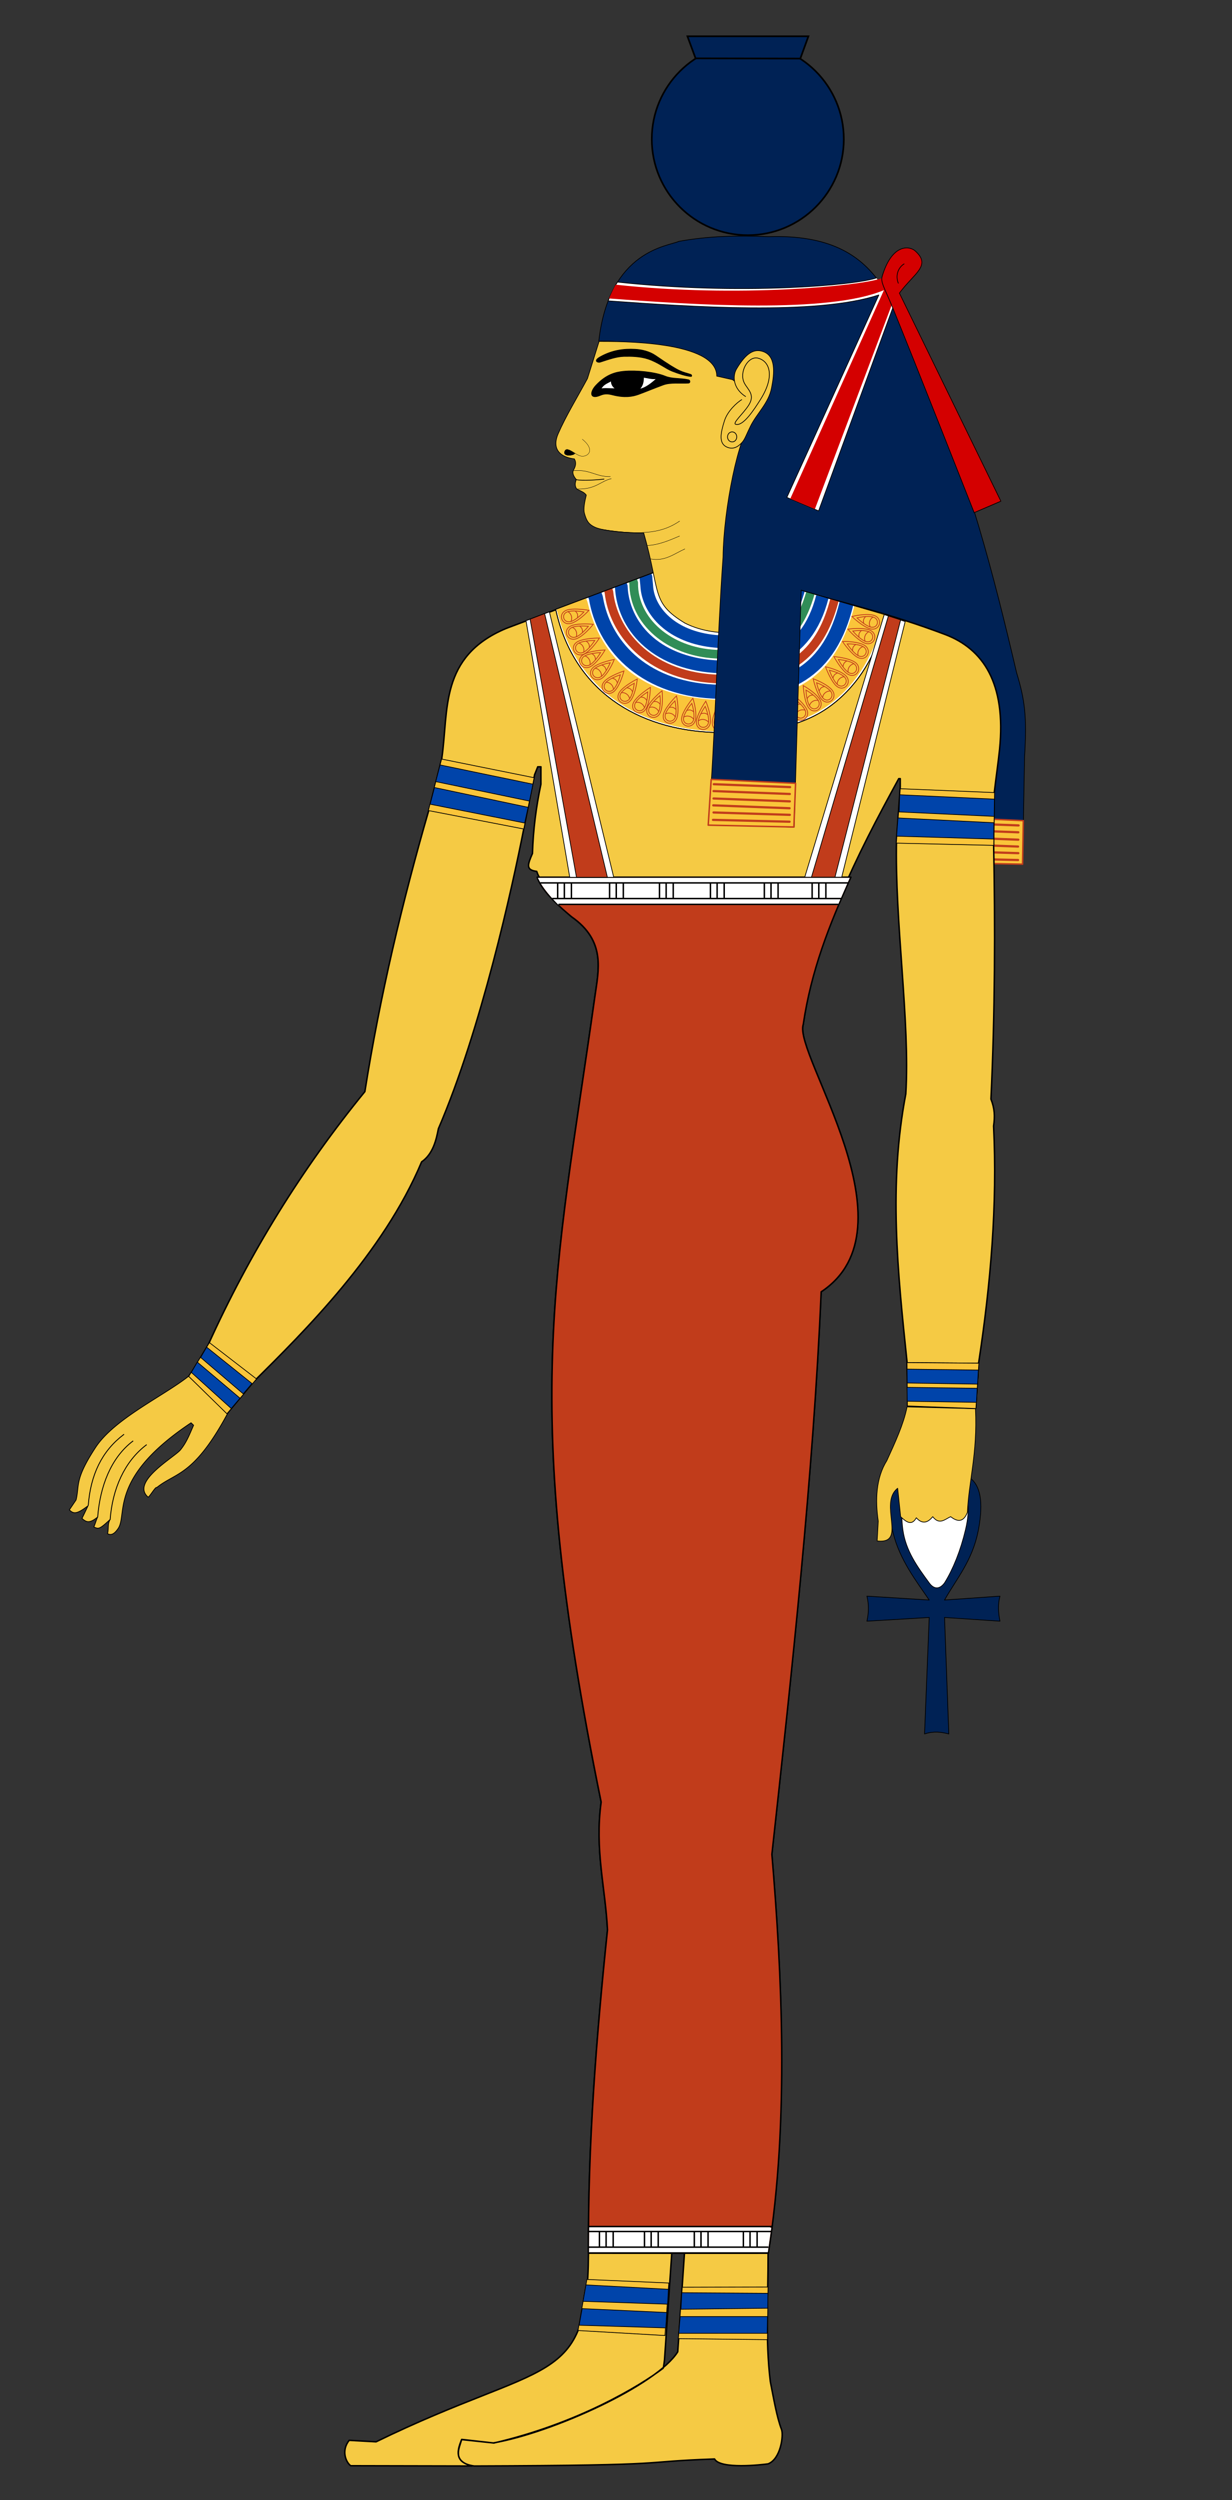 <svg xmlns="http://www.w3.org/2000/svg" width="350" height="710" version="1.0"><rect width="100%" height="100%" fill="#333333" stroke="none"/><defs><linearGradient id="a"><stop style="stop-color:#c13c1b;stop-opacity:1" offset="0"/><stop offset=".839" style="stop-color:#c13c1b;stop-opacity:.498"/><stop style="stop-color:#c13c1b;stop-opacity:0" offset="1"/></linearGradient></defs><path d="M70.215 467.916c-1.951 2.632-2.433 3.192-3.743 5.003-10.878 21.62-16.272 19.893-21.963 24.535-.26-.482-2.286 3.073-2.464 2.667-4.985-4.353 7.543-11.307 9.243-13.416 1.646-2.041 2.415-3.993 3.704-6.968l-.715-.693c-23.252 15.47-18.089 25.749-20.632 29.898-.57.843-1.7 2.43-3.102 1.564.398-1.52-.059-2.632.732-4.001-3.038 2.832-3.267 2.732-4.62 2.118.438-.986.674-1.985 1.072-2.802-2.283 1.826-3.15 1.532-4.439.374a186.332 186.332 0 0 0 1.711-3.578c-3.132 2.385-4.086 2.38-5.296 1.15l1.91-2.826c1.015-4.276-.48-5.702 5.52-14.873 5.344-8.167 19.4-14.682 26.363-20.187l5.477-8.052" style="fill:#f5ca44;fill-opacity:1;fill-rule:evenodd;stroke:#000;stroke-width:.233;stroke-linecap:round;stroke-linejoin:round;stroke-miterlimit:4;stroke-opacity:1;stroke-dasharray:none" transform="translate(0 -75)"/><path d="m274.013 319.471 16.503.963.546-30.38c.714-11.606.086-16.311-2.26-24.027-6.448-27.633-13.63-55.42-26.023-84.303-9.502-17.078-10.126-40.663-44.501-39.514-8.466-.372-16.945-.22-25.464 1.344-2.746 1.363-19.755 2.311-22.7 28.306 16.238-.326 20.46 5.745 35.72 11.875l3.605 2.234 4.38 11.94c-4.631 5.26-6.947 19.722-8.359 37.526-1.826 25.446-2.261 50.962-4.283 76.396l24.376.965 6.5-20.735 33.025-18.304c8.698 7.458 5.513 6.048 9.6 27.785-.354 5.155-.01 11.157-.665 17.93z" style="fill:#025;fill-rule:evenodd;stroke:#000;stroke-width:.205;stroke-linecap:round;stroke-linejoin:round;stroke-miterlimit:4;stroke-opacity:1;stroke-dasharray:none" transform="translate(0 -75)"/><g style="stroke:#c13c1b;stroke-width:2;stroke-miterlimit:4;stroke-opacity:1;stroke-dasharray:none"><path style="fill:#fac53a;fill-opacity:1;fill-rule:evenodd;stroke:#c13c1b;stroke-width:2;stroke-linecap:round;stroke-linejoin:round;stroke-miterlimit:4;stroke-opacity:1;stroke-dasharray:none" d="m-2304.663 196.51 114.147 5.304-1.01 58.841-117.178-2.273 4.041-61.872z" transform="matrix(.21 0 0 .21 750.721 190.668)"/></g><path d="m-978.571 155.934 103.214 3.928M-978.929 165.22l103.215 3.928M-978.929 175.22l103.215 3.928M-979.286 184.505l103.215 3.929M-978.929 194.148l103.215 3.214M-979.643 204.148l103.572 2.5" style="fill:none;stroke:#c13c1b;stroke-width:3;stroke-linecap:round;stroke-linejoin:round;stroke-miterlimit:4;stroke-opacity:1;stroke-dasharray:none" transform="matrix(.21 0 0 .21 473.195 200.833)"/><path d="M140.292 768.761c23.779-5.525 41.441-16.17 48.103-21.242.148-.36.422-2.544.415-2.862l2.034-29.799h3.606l-1.91 28.001c-5.87 9.447-35.538 22.974-52.395 25.88l-9.015-.955c-1.052 2.667-2.535 6.653 3.606 7.505 60.093-.215 44.512-1.144 68.261-2 1.596 3.003 13.484 1.635 15.211 1.39 3.617-1.402 4.435-8.159 3.819-9.759-1.367-3.548-2.241-8.851-3.182-13.576-1.473-12.091-.6-24.182-.637-36.274 5.987-37.83 3.849-80.114 1.061-113.489 5.594-51.134 11.774-107.837 14-159.733 27.414-18.16-7.953-67.375-5.09-75.942 3.741-25.387 15.06-47.743 27.152-69.79h.424v2.333l-1.06 14.85c-.559 23.34 3.898 51.921 2.633 72.376-4.924 25.755-2.32 50.397.336 75.901l.213 12.94 19.303.424.849-12.94c3.411-22.414 5.344-44.83 4.242-67.244.4-2.706.314-4.949-.75-7.637 1.147-24.395 1.242-48.79.75-73.184l.212-14c.467-4.06 1.088-8.282 1.485-12.092 1.915-18.879-4.715-28.595-15.485-32.668-15.395-5.822-28.704-8.941-42.638-12.834l-39.904-4.773-42.19 15.91c-18.989 8-16.241 23.247-18.243 36.91l-3.606 14.425c-7.661 26.465-13.972 53.155-18.243 80.185-17.952 21.962-32.756 45.926-44.485 71.848l-5.4 9 10.8 10.5 7.5-9c14.273-14.147 36.825-36.432 47.7-62.4 3.352-2.297 4.221-6.597 4.766-9.413 12.175-28.257 20.966-68.458 24.3-85.349l3.033-15.186.9-2.25h.9v4.95c-1.388 6.55-2.212 13.1-2.4 19.65-1.398 3.239-1.951 4.708 1.2 5.1 1.428 4.342 7.503 10.9 9.9 12.9 9.812 6.863 7.687 15.062 6.6 22.8-11.225 79.877-21.417 114.682 1.8 228.596-1.858 13.574 1.2 24.2 1.8 36.299-3.18 30.6-5.59 61.2-5.4 91.799-.167 38.43-11.757 29.914-60.332 53.579l-7.637-.425c-2.31 2.876-.967 6.182.424 7.213l34.471.08c-5.562-1.43-3.762-4.785-2.924-7.55l9.117 1.022z" style="fill:#f5ca44;fill-opacity:1;fill-rule:evenodd;stroke:#000;stroke-width:.42;stroke-linecap:round;stroke-linejoin:round;stroke-miterlimit:4;stroke-opacity:1;stroke-dasharray:none" transform="translate(0 -75)"/><path style="fill:#025;fill-opacity:1;fill-rule:evenodd;stroke:#000;stroke-width:1px;stroke-linecap:round;stroke-linejoin:round;stroke-opacity:1" d="M-693.47 1440.22c12.589-4.114 22.903-2.54 32.83 0l-5.789-157.5 75 5.008c-2.293-11.28-3.07-22.56 0-33.84l-75 5.26h0c15.708-28.075 37.734-52.972 45.655-94.03 16.008-82.976-26.303-79.491-55.655-79.757-31.956-.289-79.129 4.707-59.502 83.293 9.027 36.147 31.034 64.574 48.788 90.494h0l-84.286-5.26c2.83 11.28 2.556 22.56 0 33.84l84.286-5.009h0l-6.327 157.5z" transform="matrix(.21 0 0 .21 408.283 189.952)"/><path style="fill:#fff;fill-opacity:1;fill-rule:evenodd;stroke:#000;stroke-width:1px;stroke-linecap:round;stroke-linejoin:round;stroke-opacity:1" d="M-687.143 1235.957c-16.199-21.992-31.742-43.481-35.656-71.849-7.914-57.346 21.862-63.752 45.951-63.898 21.418-.126 53.071 2.91 38.901 63.393-6.648 28.377-16.989 53.905-28.482 72.354-7.194 9.741-14.92 8.148-20.714 0z" transform="matrix(.21 0 0 .21 408.283 189.952)"/><path d="M257.664 474.622c-.974 4.869-3.379 10.024-5.727 15.167-3.105 4.928-3.306 11.216-2.44 17.183l-.318 5.621c8.742 1.047.296-10.62 5.834-14.955l.848 8.061c1.585 1.509 3.148 2.703 4.455.318 1.556 1.743 3.111 1.617 4.667-.318 1.902 2.46 3.455.728 5.09 0 1.745 1.364 3.59 1.849 4.774-1.273.344-8.514 2.891-16.782 2.28-29.273" style="fill:#f5ca44;fill-opacity:1;fill-rule:evenodd;stroke:#000;stroke-width:.21px;stroke-linecap:round;stroke-linejoin:round;stroke-opacity:1" transform="translate(0 -75)"/><path style="fill:#fff;fill-rule:evenodd;stroke:#000;stroke-width:1.069px;stroke-linecap:round;stroke-linejoin:round;stroke-opacity:1" d="m-1603.882-50.215-127.555-37.118-186.505-19.965-132.306 49.585c23.795 109.347 109.855 162.875 214.916 166.544 99.508 3.463 146.32-21.508 179.26-55.61 31.309-32.415 46.351-73.066 52.19-103.436z" transform="matrix(.21 0 0 .21 588.419 185.152)"/><path style="color:#000;fill:none;stroke:#04a;stroke-width:19.057;stroke-linecap:butt;stroke-linejoin:round;stroke-miterlimit:4;stroke-opacity:1;stroke-dasharray:none;stroke-dashoffset:0;marker:none;visibility:visible;display:inline;overflow:visible;enable-background:accumulate" d="M-1656.898-65.72c-21.979 90.83-78.935 124.492-179.99 119.228-97.97-5.104-148.812-65.301-158.925-126.526l-1.593-4.487" transform="matrix(.21 0 0 .21 588.419 185.152)"/><path style="color:#000;fill:none;stroke:#308d57;stroke-width:11.694;stroke-linecap:butt;stroke-linejoin:miter;stroke-miterlimit:4;stroke-opacity:1;stroke-dasharray:none;stroke-dashoffset:0;marker:none;visibility:visible;display:inline;overflow:visible;enable-background:accumulate" d="M-1705.688-79.736C-1725.858-8.692-1767.34 6.31-1834.23 2.87c-62.77-3.23-110.918-44.738-110.486-96.224l-1.12-3.49" transform="matrix(.21 0 0 .21 588.419 185.152)"/><path style="color:#000;fill:none;stroke:#c13c1b;stroke-width:11.694;stroke-linecap:butt;stroke-linejoin:miter;stroke-miterlimit:4;stroke-opacity:1;stroke-dasharray:none;stroke-dashoffset:0;marker:none;visibility:visible;display:inline;overflow:visible;enable-background:accumulate" d="M-1673.153-70.166c-16.807 64.11-53.944 112.578-162.263 106.453-91.462-5.172-137.18-64.55-142.822-117.258l-1.008-3.276" transform="matrix(.21 0 0 .21 588.419 185.152)"/><path style="color:#000;fill:none;stroke:#04a;stroke-width:17.151;stroke-linecap:butt;stroke-linejoin:miter;stroke-miterlimit:4;stroke-opacity:1;stroke-dasharray:none;stroke-dashoffset:0;marker:none;visibility:visible;display:inline;overflow:visible;enable-background:accumulate" d="M-1721.585-84.663c-.343 1.095-.153.87-.503 2-9.847 31.793-23.45 76.068-111.886 68.241-59.998-5.31-91.28-41.526-93.121-74.967-.088-2.466-.956-8.489-1.05-11.59l-.648-2.111" transform="matrix(.21 0 0 .21 588.419 185.152)"/><path style="color:#000;fill:none;stroke:#04a;stroke-width:17.151;stroke-linecap:butt;stroke-linejoin:miter;stroke-miterlimit:4;stroke-opacity:1;stroke-dasharray:none;stroke-dashoffset:0;marker:none;visibility:visible;display:inline;overflow:visible;enable-background:accumulate" d="M-1689.5-74.755c-21.79 86.1-88.4 98.628-146.728 94.417-80.036-5.8-122.884-55.49-125.274-107.964l-.945-2.514" transform="matrix(.21 0 0 .21 588.419 185.152)"/><path style="color:#000;fill:none;stroke:#fac53a;stroke-width:42.777;stroke-linecap:butt;stroke-linejoin:miter;stroke-miterlimit:4;stroke-opacity:1;stroke-dasharray:none;stroke-dashoffset:0;marker:none;visibility:visible;display:inline;overflow:visible;enable-background:accumulate" d="M-1625.497-56.542c-25.172 96.306-82.321 148.708-207.58 142.656l-1.523-.076-.045-.003c-145.363-7.538-181.876-101.216-193.18-147.787l-1.394-3.548" transform="matrix(.21 0 0 .21 588.419 185.152)"/><path d="M828.256 211.133c-.133-7.458 4.89-18.968 9.068-26.236 3.807 7.34 8.604 19.118 8.573 26.123-.058 13.468-17.408 12.792-17.64.113z" style="fill:none;stroke:#c13c1b;stroke-width:1;stroke-linecap:butt;stroke-linejoin:miter;stroke-miterlimit:4;stroke-opacity:1;stroke-dasharray:none" transform="matrix(-.214 -.069 -.069 .214 384.133 215.81)"/><path style="fill:none;stroke:#c13c1b;stroke-width:1;stroke-linecap:butt;stroke-linejoin:miter;stroke-miterlimit:4;stroke-opacity:1;stroke-dasharray:none" d="M830.586 210.952c-.098-5.523 3.607-14.048 6.69-19.431 2.808 5.437 6.346 14.16 6.324 19.348-.043 9.975-12.842 9.474-13.014.083z" transform="matrix(-.214 -.069 -.069 .214 384.133 215.81)"/><path d="M830.639 210.693c.946-.86 3.268-2.467 6.402-2.467 3.135 0 4.908 1.137 6.304 2.354M832.876 201.449c1.17-.803 3.352-1.268 4.35-1.254 1.081.015 3.165.742 4.055 1.31" style="color:#000;fill:none;stroke:#c13c1b;stroke-width:1;stroke-linecap:round;stroke-linejoin:round;stroke-miterlimit:4;stroke-opacity:1;stroke-dasharray:none;stroke-dashoffset:0;marker:none;visibility:visible;display:inline;overflow:visible;enable-background:accumulate" transform="matrix(-.214 -.069 -.069 .214 384.133 215.81)"/><path d="M828.256 211.133c-.133-7.458 4.89-18.968 9.068-26.236 3.807 7.34 8.604 19.118 8.573 26.123-.058 13.468-17.408 12.792-17.64.113z" style="fill:none;stroke:#c13c1b;stroke-width:1;stroke-linecap:butt;stroke-linejoin:miter;stroke-miterlimit:4;stroke-opacity:1;stroke-dasharray:none" transform="matrix(-.219 -.048 -.048 .219 389.091 197.978)"/><path style="fill:none;stroke:#c13c1b;stroke-width:1;stroke-linecap:butt;stroke-linejoin:miter;stroke-miterlimit:4;stroke-opacity:1;stroke-dasharray:none" d="M830.586 210.952c-.098-5.523 3.607-14.048 6.69-19.431 2.808 5.437 6.346 14.16 6.324 19.348-.043 9.975-12.842 9.474-13.014.083z" transform="matrix(-.219 -.048 -.048 .219 389.091 197.978)"/><path d="M830.639 210.693c.946-.86 3.268-2.467 6.402-2.467 3.135 0 4.908 1.137 6.304 2.354M832.876 201.449c1.17-.803 3.352-1.268 4.35-1.254 1.081.015 3.165.742 4.055 1.31" style="color:#000;fill:none;stroke:#c13c1b;stroke-width:1;stroke-linecap:round;stroke-linejoin:round;stroke-miterlimit:4;stroke-opacity:1;stroke-dasharray:none;stroke-dashoffset:0;marker:none;visibility:visible;display:inline;overflow:visible;enable-background:accumulate" transform="matrix(-.219 -.048 -.048 .219 389.091 197.978)"/><path d="M828.256 211.133c-.133-7.458 4.89-18.968 9.068-26.236 3.807 7.34 8.604 19.118 8.573 26.123-.058 13.468-17.408 12.792-17.64.113z" style="fill:none;stroke:#c13c1b;stroke-width:1;stroke-linecap:butt;stroke-linejoin:miter;stroke-miterlimit:4;stroke-opacity:1;stroke-dasharray:none" transform="matrix(-.206 -.09 -.09 .206 377.21 233.425)"/><path style="fill:none;stroke:#c13c1b;stroke-width:1;stroke-linecap:butt;stroke-linejoin:miter;stroke-miterlimit:4;stroke-opacity:1;stroke-dasharray:none" d="M830.586 210.952c-.098-5.523 3.607-14.048 6.69-19.431 2.808 5.437 6.346 14.16 6.324 19.348-.043 9.975-12.842 9.474-13.014.083z" transform="matrix(-.206 -.09 -.09 .206 377.21 233.425)"/><path d="M830.639 210.693c.946-.86 3.268-2.467 6.402-2.467 3.135 0 4.908 1.137 6.304 2.354M832.876 201.449c1.17-.803 3.352-1.268 4.35-1.254 1.081.015 3.165.742 4.055 1.31" style="color:#000;fill:none;stroke:#c13c1b;stroke-width:1;stroke-linecap:round;stroke-linejoin:round;stroke-miterlimit:4;stroke-opacity:1;stroke-dasharray:none;stroke-dashoffset:0;marker:none;visibility:visible;display:inline;overflow:visible;enable-background:accumulate" transform="matrix(-.206 -.09 -.09 .206 377.21 233.425)"/><path style="fill:none;stroke:#c13c1b;stroke-width:1;stroke-linecap:butt;stroke-linejoin:miter;stroke-miterlimit:4;stroke-opacity:1;stroke-dasharray:none" d="M828.256 211.133c-.133-7.458 4.89-18.968 9.068-26.236 3.807 7.34 8.604 19.118 8.573 26.123-.058 13.468-17.408 12.792-17.64.113z" transform="matrix(-.225 -.003 -.003 .225 393.315 160.246)"/><path d="M830.586 210.952c-.098-5.523 3.607-14.048 6.69-19.431 2.808 5.437 6.346 14.16 6.324 19.348-.043 9.975-12.842 9.474-13.014.083z" style="fill:none;stroke:#c13c1b;stroke-width:1;stroke-linecap:butt;stroke-linejoin:miter;stroke-miterlimit:4;stroke-opacity:1;stroke-dasharray:none" transform="matrix(-.225 -.003 -.003 .225 393.315 160.246)"/><path style="color:#000;fill:none;stroke:#c13c1b;stroke-width:1;stroke-linecap:round;stroke-linejoin:round;stroke-miterlimit:4;stroke-opacity:1;stroke-dasharray:none;stroke-dashoffset:0;marker:none;visibility:visible;display:inline;overflow:visible;enable-background:accumulate" d="M830.639 210.693c.946-.86 3.268-2.467 6.402-2.467 3.135 0 4.908 1.137 6.304 2.354M832.876 201.449c1.17-.803 3.352-1.268 4.35-1.254 1.081.015 3.165.742 4.055 1.31" transform="matrix(-.225 -.003 -.003 .225 393.315 160.246)"/><path d="M828.256 211.133c-.133-7.458 4.89-18.968 9.068-26.236 3.807 7.34 8.604 19.118 8.573 26.123-.058 13.468-17.408 12.792-17.64.113z" style="fill:none;stroke:#c13c1b;stroke-width:1;stroke-linecap:butt;stroke-linejoin:miter;stroke-miterlimit:4;stroke-opacity:1;stroke-dasharray:none" transform="matrix(-.225 .006 .006 .225 395.962 152.918)"/><path style="fill:none;stroke:#c13c1b;stroke-width:1;stroke-linecap:butt;stroke-linejoin:miter;stroke-miterlimit:4;stroke-opacity:1;stroke-dasharray:none" d="M830.586 210.952c-.098-5.523 3.607-14.048 6.69-19.431 2.808 5.437 6.346 14.16 6.324 19.348-.043 9.975-12.842 9.474-13.014.083z" transform="matrix(-.225 .006 .006 .225 395.962 152.918)"/><path d="M830.639 210.693c.946-.86 3.268-2.467 6.402-2.467 3.135 0 4.908 1.137 6.304 2.354M832.876 201.449c1.17-.803 3.352-1.268 4.35-1.254 1.081.015 3.165.742 4.055 1.31" style="color:#000;fill:none;stroke:#c13c1b;stroke-width:1;stroke-linecap:round;stroke-linejoin:round;stroke-miterlimit:4;stroke-opacity:1;stroke-dasharray:none;stroke-dashoffset:0;marker:none;visibility:visible;display:inline;overflow:visible;enable-background:accumulate" transform="matrix(-.225 .006 .006 .225 395.962 152.918)"/><path d="M828.256 211.133c-.133-7.458 4.89-18.968 9.068-26.236 3.807 7.34 8.604 19.118 8.573 26.123-.058 13.468-17.408 12.792-17.64.113z" style="fill:none;stroke:#c13c1b;stroke-width:1;stroke-linecap:butt;stroke-linejoin:miter;stroke-miterlimit:4;stroke-opacity:1;stroke-dasharray:none" transform="matrix(-.223 -.028 -.028 .223 392.407 181.328)"/><path style="fill:none;stroke:#c13c1b;stroke-width:1;stroke-linecap:butt;stroke-linejoin:miter;stroke-miterlimit:4;stroke-opacity:1;stroke-dasharray:none" d="M830.586 210.952c-.098-5.523 3.607-14.048 6.69-19.431 2.808 5.437 6.346 14.16 6.324 19.348-.043 9.975-12.842 9.474-13.014.083z" transform="matrix(-.223 -.028 -.028 .223 392.407 181.328)"/><path d="M830.639 210.693c.946-.86 3.268-2.467 6.402-2.467 3.135 0 4.908 1.137 6.304 2.354M832.876 201.449c1.17-.803 3.352-1.268 4.35-1.254 1.081.015 3.165.742 4.055 1.31" style="color:#000;fill:none;stroke:#c13c1b;stroke-width:1;stroke-linecap:round;stroke-linejoin:round;stroke-miterlimit:4;stroke-opacity:1;stroke-dasharray:none;stroke-dashoffset:0;marker:none;visibility:visible;display:inline;overflow:visible;enable-background:accumulate" transform="matrix(-.223 -.028 -.028 .223 392.407 181.328)"/><path style="fill:none;stroke:#c13c1b;stroke-width:1;stroke-linecap:butt;stroke-linejoin:miter;stroke-miterlimit:4;stroke-opacity:1;stroke-dasharray:none" d="M828.256 211.133c-.133-7.458 4.89-18.968 9.068-26.236 3.807 7.34 8.604 19.118 8.573 26.123-.058 13.468-17.408 12.792-17.64.113z" transform="matrix(-.126 .186 .186 .126 308.026 7.426)"/><path d="M830.586 210.952c-.098-5.523 3.607-14.048 6.69-19.431 2.808 5.437 6.346 14.16 6.324 19.348-.043 9.975-12.842 9.474-13.014.083z" style="fill:none;stroke:#c13c1b;stroke-width:1;stroke-linecap:butt;stroke-linejoin:miter;stroke-miterlimit:4;stroke-opacity:1;stroke-dasharray:none" transform="matrix(-.126 .186 .186 .126 308.026 7.426)"/><path style="color:#000;fill:none;stroke:#c13c1b;stroke-width:1;stroke-linecap:round;stroke-linejoin:round;stroke-miterlimit:4;stroke-opacity:1;stroke-dasharray:none;stroke-dashoffset:0;marker:none;visibility:visible;display:inline;overflow:visible;enable-background:accumulate" d="M830.639 210.693c.946-.86 3.268-2.467 6.402-2.467 3.135 0 4.908 1.137 6.304 2.354M832.876 201.449c1.17-.803 3.352-1.268 4.35-1.254 1.081.015 3.165.742 4.055 1.31" transform="matrix(-.126 .186 .186 .126 308.026 7.426)"/><path d="M828.256 211.133c-.133-7.458 4.89-18.968 9.068-26.236 3.807 7.34 8.604 19.118 8.573 26.123-.058 13.468-17.408 12.792-17.64.113z" style="fill:none;stroke:#c13c1b;stroke-width:1;stroke-linecap:butt;stroke-linejoin:miter;stroke-miterlimit:4;stroke-opacity:1;stroke-dasharray:none" transform="matrix(-.107 .197 .197 .107 292.516 -2.573)"/><path style="fill:none;stroke:#c13c1b;stroke-width:1;stroke-linecap:butt;stroke-linejoin:miter;stroke-miterlimit:4;stroke-opacity:1;stroke-dasharray:none" d="M830.586 210.952c-.098-5.523 3.607-14.048 6.69-19.431 2.808 5.437 6.346 14.16 6.324 19.348-.043 9.975-12.842 9.474-13.014.083z" transform="matrix(-.107 .197 .197 .107 292.516 -2.573)"/><path d="M830.639 210.693c.946-.86 3.268-2.467 6.402-2.467 3.135 0 4.908 1.137 6.304 2.354M832.876 201.449c1.17-.803 3.352-1.268 4.35-1.254 1.081.015 3.165.742 4.055 1.31" style="color:#000;fill:none;stroke:#c13c1b;stroke-width:1;stroke-linecap:round;stroke-linejoin:round;stroke-miterlimit:4;stroke-opacity:1;stroke-dasharray:none;stroke-dashoffset:0;marker:none;visibility:visible;display:inline;overflow:visible;enable-background:accumulate" transform="matrix(-.107 .197 .197 .107 292.516 -2.573)"/><path style="fill:none;stroke:#c13c1b;stroke-width:1;stroke-linecap:butt;stroke-linejoin:miter;stroke-miterlimit:4;stroke-opacity:1;stroke-dasharray:none" d="M828.256 211.133c-.133-7.458 4.89-18.968 9.068-26.236 3.807 7.34 8.604 19.118 8.573 26.123-.058 13.468-17.408 12.792-17.64.113z" transform="matrix(-.152 .165 .165 .152 331.284 23.081)"/><path d="M830.586 210.952c-.098-5.523 3.607-14.048 6.69-19.431 2.808 5.437 6.346 14.16 6.324 19.348-.043 9.975-12.842 9.474-13.014.083z" style="fill:none;stroke:#c13c1b;stroke-width:1;stroke-linecap:butt;stroke-linejoin:miter;stroke-miterlimit:4;stroke-opacity:1;stroke-dasharray:none" transform="matrix(-.152 .165 .165 .152 331.284 23.081)"/><path style="color:#000;fill:none;stroke:#c13c1b;stroke-width:1;stroke-linecap:round;stroke-linejoin:round;stroke-miterlimit:4;stroke-opacity:1;stroke-dasharray:none;stroke-dashoffset:0;marker:none;visibility:visible;display:inline;overflow:visible;enable-background:accumulate" d="M830.639 210.693c.946-.86 3.268-2.467 6.402-2.467 3.135 0 4.908 1.137 6.304 2.354M832.876 201.449c1.17-.803 3.352-1.268 4.35-1.254 1.081.015 3.165.742 4.055 1.31" transform="matrix(-.152 .165 .165 .152 331.284 23.081)"/><path d="M828.256 211.133c-.133-7.458 4.89-18.968 9.068-26.236 3.807 7.34 8.604 19.118 8.573 26.123-.058 13.468-17.408 12.792-17.64.113z" style="fill:none;stroke:#c13c1b;stroke-width:1;stroke-linecap:butt;stroke-linejoin:miter;stroke-miterlimit:4;stroke-opacity:1;stroke-dasharray:none" transform="matrix(-.062 .216 .216 .062 254.002 -17.25)"/><path style="fill:none;stroke:#c13c1b;stroke-width:1;stroke-linecap:butt;stroke-linejoin:miter;stroke-miterlimit:4;stroke-opacity:1;stroke-dasharray:none" d="M830.586 210.952c-.098-5.523 3.607-14.048 6.69-19.431 2.808 5.437 6.346 14.16 6.324 19.348-.043 9.975-12.842 9.474-13.014.083z" transform="matrix(-.062 .216 .216 .062 254.002 -17.25)"/><path d="M830.639 210.693c.946-.86 3.268-2.467 6.402-2.467 3.135 0 4.908 1.137 6.304 2.354M832.876 201.449c1.17-.803 3.352-1.268 4.35-1.254 1.081.015 3.165.742 4.055 1.31" style="color:#000;fill:none;stroke:#c13c1b;stroke-width:1;stroke-linecap:round;stroke-linejoin:round;stroke-miterlimit:4;stroke-opacity:1;stroke-dasharray:none;stroke-dashoffset:0;marker:none;visibility:visible;display:inline;overflow:visible;enable-background:accumulate" transform="matrix(-.062 .216 .216 .062 254.002 -17.25)"/><path d="M828.256 211.133c-.133-7.458 4.89-18.968 9.068-26.236 3.807 7.34 8.604 19.118 8.573 26.123-.058 13.468-17.408 12.792-17.64.113z" style="fill:none;stroke:#c13c1b;stroke-width:1;stroke-linecap:butt;stroke-linejoin:miter;stroke-miterlimit:4;stroke-opacity:1;stroke-dasharray:none" transform="matrix(-.082 .209 .209 .082 270.888 -11.485)"/><path style="fill:none;stroke:#c13c1b;stroke-width:1;stroke-linecap:butt;stroke-linejoin:miter;stroke-miterlimit:4;stroke-opacity:1;stroke-dasharray:none" d="M830.586 210.952c-.098-5.523 3.607-14.048 6.69-19.431 2.808 5.437 6.346 14.16 6.324 19.348-.043 9.975-12.842 9.474-13.014.083z" transform="matrix(-.082 .209 .209 .082 270.888 -11.485)"/><path d="M830.639 210.693c.946-.86 3.268-2.467 6.402-2.467 3.135 0 4.908 1.137 6.304 2.354M832.876 201.449c1.17-.803 3.352-1.268 4.35-1.254 1.081.015 3.165.742 4.055 1.31" style="color:#000;fill:none;stroke:#c13c1b;stroke-width:1;stroke-linecap:round;stroke-linejoin:round;stroke-miterlimit:4;stroke-opacity:1;stroke-dasharray:none;stroke-dashoffset:0;marker:none;visibility:visible;display:inline;overflow:visible;enable-background:accumulate" transform="matrix(-.082 .209 .209 .082 270.888 -11.485)"/><path style="fill:none;stroke:#c13c1b;stroke-width:1;stroke-linecap:butt;stroke-linejoin:miter;stroke-miterlimit:4;stroke-opacity:1;stroke-dasharray:none" d="M828.256 211.133c-.133-7.458 4.89-18.968 9.068-26.236 3.807 7.34 8.604 19.118 8.573 26.123-.058 13.468-17.408 12.792-17.64.113z" transform="matrix(-.193 .115 .115 .193 368.525 62.709)"/><path d="M830.586 210.952c-.098-5.523 3.607-14.048 6.69-19.431 2.808 5.437 6.346 14.16 6.324 19.348-.043 9.975-12.842 9.474-13.014.083z" style="fill:none;stroke:#c13c1b;stroke-width:1;stroke-linecap:butt;stroke-linejoin:miter;stroke-miterlimit:4;stroke-opacity:1;stroke-dasharray:none" transform="matrix(-.193 .115 .115 .193 368.525 62.709)"/><path style="color:#000;fill:none;stroke:#c13c1b;stroke-width:1;stroke-linecap:round;stroke-linejoin:round;stroke-miterlimit:4;stroke-opacity:1;stroke-dasharray:none;stroke-dashoffset:0;marker:none;visibility:visible;display:inline;overflow:visible;enable-background:accumulate" d="M830.639 210.693c.946-.86 3.268-2.467 6.402-2.467 3.135 0 4.908 1.137 6.304 2.354M832.876 201.449c1.17-.803 3.352-1.268 4.35-1.254 1.081.015 3.165.742 4.055 1.31" transform="matrix(-.193 .115 .115 .193 368.525 62.709)"/><path d="M828.256 211.133c-.133-7.458 4.89-18.968 9.068-26.236 3.807 7.34 8.604 19.118 8.573 26.123-.058 13.468-17.408 12.792-17.64.113z" style="fill:none;stroke:#c13c1b;stroke-width:1;stroke-linecap:butt;stroke-linejoin:miter;stroke-miterlimit:4;stroke-opacity:1;stroke-dasharray:none" transform="matrix(-.172 .145 .145 .172 348.224 39.54)"/><path style="fill:none;stroke:#c13c1b;stroke-width:1;stroke-linecap:butt;stroke-linejoin:miter;stroke-miterlimit:4;stroke-opacity:1;stroke-dasharray:none" d="M830.586 210.952c-.098-5.523 3.607-14.048 6.69-19.431 2.808 5.437 6.346 14.16 6.324 19.348-.043 9.975-12.842 9.474-13.014.083z" transform="matrix(-.172 .145 .145 .172 348.224 39.54)"/><path d="M830.639 210.693c.946-.86 3.268-2.467 6.402-2.467 3.135 0 4.908 1.137 6.304 2.354M832.876 201.449c1.17-.803 3.352-1.268 4.35-1.254 1.081.015 3.165.742 4.055 1.31" style="color:#000;fill:none;stroke:#c13c1b;stroke-width:1;stroke-linecap:round;stroke-linejoin:round;stroke-miterlimit:4;stroke-opacity:1;stroke-dasharray:none;stroke-dashoffset:0;marker:none;visibility:visible;display:inline;overflow:visible;enable-background:accumulate" transform="matrix(-.172 .145 .145 .172 348.224 39.54)"/><path style="fill:none;stroke:#c13c1b;stroke-width:1;stroke-linecap:butt;stroke-linejoin:miter;stroke-miterlimit:4;stroke-opacity:1;stroke-dasharray:none" d="M828.256 211.133c-.133-7.458 4.89-18.968 9.068-26.236 3.807 7.34 8.604 19.118 8.573 26.123-.058 13.468-17.408 12.792-17.64.113z" transform="matrix(-.204 .094 .094 .204 378.34 80.596)"/><path d="M830.586 210.952c-.098-5.523 3.607-14.048 6.69-19.431 2.808 5.437 6.346 14.16 6.324 19.348-.043 9.975-12.842 9.474-13.014.083z" style="fill:none;stroke:#c13c1b;stroke-width:1;stroke-linecap:butt;stroke-linejoin:miter;stroke-miterlimit:4;stroke-opacity:1;stroke-dasharray:none" transform="matrix(-.204 .094 .094 .204 378.34 80.596)"/><path style="color:#000;fill:none;stroke:#c13c1b;stroke-width:1;stroke-linecap:round;stroke-linejoin:round;stroke-miterlimit:4;stroke-opacity:1;stroke-dasharray:none;stroke-dashoffset:0;marker:none;visibility:visible;display:inline;overflow:visible;enable-background:accumulate" d="M830.639 210.693c.946-.86 3.268-2.467 6.402-2.467 3.135 0 4.908 1.137 6.304 2.354M832.876 201.449c1.17-.803 3.352-1.268 4.35-1.254 1.081.015 3.165.742 4.055 1.31" transform="matrix(-.204 .094 .094 .204 378.34 80.596)"/><path d="M828.256 211.133c-.133-7.458 4.89-18.968 9.068-26.236 3.807 7.34 8.604 19.118 8.573 26.123-.058 13.468-17.408 12.792-17.64.113z" style="fill:none;stroke:#c13c1b;stroke-width:1;stroke-linecap:butt;stroke-linejoin:miter;stroke-miterlimit:4;stroke-opacity:1;stroke-dasharray:none" transform="matrix(-.22 .044 .044 .22 393.43 121.246)"/><path style="fill:none;stroke:#c13c1b;stroke-width:1;stroke-linecap:butt;stroke-linejoin:miter;stroke-miterlimit:4;stroke-opacity:1;stroke-dasharray:none" d="M830.586 210.952c-.098-5.523 3.607-14.048 6.69-19.431 2.808 5.437 6.346 14.16 6.324 19.348-.043 9.975-12.842 9.474-13.014.083z" transform="matrix(-.22 .044 .044 .22 393.43 121.246)"/><path d="M830.639 210.693c.946-.86 3.268-2.467 6.402-2.467 3.135 0 4.908 1.137 6.304 2.354M832.876 201.449c1.17-.803 3.352-1.268 4.35-1.254 1.081.015 3.165.742 4.055 1.31" style="color:#000;fill:none;stroke:#c13c1b;stroke-width:1;stroke-linecap:round;stroke-linejoin:round;stroke-miterlimit:4;stroke-opacity:1;stroke-dasharray:none;stroke-dashoffset:0;marker:none;visibility:visible;display:inline;overflow:visible;enable-background:accumulate" transform="matrix(-.22 .044 .044 .22 393.43 121.246)"/><path style="fill:none;stroke:#c13c1b;stroke-width:1;stroke-linecap:butt;stroke-linejoin:miter;stroke-miterlimit:4;stroke-opacity:1;stroke-dasharray:none" d="M828.256 211.133c-.133-7.458 4.89-18.968 9.068-26.236 3.807 7.34 8.604 19.118 8.573 26.123-.058 13.468-17.408 12.792-17.64.113z" transform="matrix(-.215 .065 .065 .215 388.895 103.514)"/><path d="M830.586 210.952c-.098-5.523 3.607-14.048 6.69-19.431 2.808 5.437 6.346 14.16 6.324 19.348-.043 9.975-12.842 9.474-13.014.083z" style="fill:none;stroke:#c13c1b;stroke-width:1;stroke-linecap:butt;stroke-linejoin:miter;stroke-miterlimit:4;stroke-opacity:1;stroke-dasharray:none" transform="matrix(-.215 .065 .065 .215 388.895 103.514)"/><path style="color:#000;fill:none;stroke:#c13c1b;stroke-width:1;stroke-linecap:round;stroke-linejoin:round;stroke-miterlimit:4;stroke-opacity:1;stroke-dasharray:none;stroke-dashoffset:0;marker:none;visibility:visible;display:inline;overflow:visible;enable-background:accumulate" d="M830.639 210.693c.946-.86 3.268-2.467 6.402-2.467 3.135 0 4.908 1.137 6.304 2.354M832.876 201.449c1.17-.803 3.352-1.268 4.35-1.254 1.081.015 3.165.742 4.055 1.31" transform="matrix(-.215 .065 .065 .215 388.895 103.514)"/><path d="M828.256 211.133c-.133-7.458 4.89-18.968 9.068-26.236 3.807 7.34 8.604 19.118 8.573 26.123-.058 13.468-17.408 12.792-17.64.113z" style="fill:none;stroke:#c13c1b;stroke-width:1;stroke-linecap:butt;stroke-linejoin:miter;stroke-miterlimit:4;stroke-opacity:1;stroke-dasharray:none" transform="matrix(-.224 .02 .02 .224 396.84 140.866)"/><path style="fill:none;stroke:#c13c1b;stroke-width:1;stroke-linecap:butt;stroke-linejoin:miter;stroke-miterlimit:4;stroke-opacity:1;stroke-dasharray:none" d="M830.586 210.952c-.098-5.523 3.607-14.048 6.69-19.431 2.808 5.437 6.346 14.16 6.324 19.348-.043 9.975-12.842 9.474-13.014.083z" transform="matrix(-.224 .02 .02 .224 396.84 140.866)"/><path d="M830.639 210.693c.946-.86 3.268-2.467 6.402-2.467 3.135 0 4.908 1.137 6.304 2.354M832.876 201.449c1.17-.803 3.352-1.268 4.35-1.254 1.081.015 3.165.742 4.055 1.31" style="color:#000;fill:none;stroke:#c13c1b;stroke-width:1;stroke-linecap:round;stroke-linejoin:round;stroke-miterlimit:4;stroke-opacity:1;stroke-dasharray:none;stroke-dashoffset:0;marker:none;visibility:visible;display:inline;overflow:visible;enable-background:accumulate" transform="matrix(-.224 .02 .02 .224 396.84 140.866)"/><path style="fill:none;stroke:#c13c1b;stroke-width:1;stroke-linecap:butt;stroke-linejoin:miter;stroke-miterlimit:4;stroke-opacity:1;stroke-dasharray:none" d="M828.256 211.133c-.133-7.458 4.89-18.968 9.068-26.236 3.807 7.34 8.604 19.118 8.573 26.123-.058 13.468-17.408 12.792-17.64.113z" transform="matrix(-.182 -.131 -.131 .182 357.656 268.86)"/><path d="M830.586 210.952c-.098-5.523 3.607-14.048 6.69-19.431 2.808 5.437 6.346 14.16 6.324 19.348-.043 9.975-12.842 9.474-13.014.083z" style="fill:none;stroke:#c13c1b;stroke-width:1;stroke-linecap:butt;stroke-linejoin:miter;stroke-miterlimit:4;stroke-opacity:1;stroke-dasharray:none" transform="matrix(-.182 -.131 -.131 .182 357.656 268.86)"/><path style="color:#000;fill:none;stroke:#c13c1b;stroke-width:1;stroke-linecap:round;stroke-linejoin:round;stroke-miterlimit:4;stroke-opacity:1;stroke-dasharray:none;stroke-dashoffset:0;marker:none;visibility:visible;display:inline;overflow:visible;enable-background:accumulate" d="M830.639 210.693c.946-.86 3.268-2.467 6.402-2.467 3.135 0 4.908 1.137 6.304 2.354M832.876 201.449c1.17-.803 3.352-1.268 4.35-1.254 1.081.015 3.165.742 4.055 1.31" transform="matrix(-.182 -.131 -.131 .182 357.656 268.86)"/><path d="M828.256 211.133c-.133-7.458 4.89-18.968 9.068-26.236 3.807 7.34 8.604 19.118 8.573 26.123-.058 13.468-17.408 12.792-17.64.113z" style="fill:none;stroke:#c13c1b;stroke-width:1;stroke-linecap:butt;stroke-linejoin:miter;stroke-miterlimit:4;stroke-opacity:1;stroke-dasharray:none" transform="scale(-.225 .225) rotate(-30.769 1248.534 3540)"/><path style="fill:none;stroke:#c13c1b;stroke-width:1;stroke-linecap:butt;stroke-linejoin:miter;stroke-miterlimit:4;stroke-opacity:1;stroke-dasharray:none" d="M830.586 210.952c-.098-5.523 3.607-14.048 6.69-19.431 2.808 5.437 6.346 14.16 6.324 19.348-.043 9.975-12.842 9.474-13.014.083z" transform="scale(-.225 .225) rotate(-30.769 1248.534 3540)"/><path d="M830.639 210.693c.946-.86 3.268-2.467 6.402-2.467 3.135 0 4.908 1.137 6.304 2.354M832.876 201.449c1.17-.803 3.352-1.268 4.35-1.254 1.081.015 3.165.742 4.055 1.31" style="color:#000;fill:none;stroke:#c13c1b;stroke-width:1;stroke-linecap:round;stroke-linejoin:round;stroke-miterlimit:4;stroke-opacity:1;stroke-dasharray:none;stroke-dashoffset:0;marker:none;visibility:visible;display:inline;overflow:visible;enable-background:accumulate" transform="scale(-.225 .225) rotate(-30.769 1248.534 3540)"/><path d="M828.256 211.133c-.133-7.458 4.89-18.968 9.068-26.236 3.807 7.34 8.604 19.118 8.573 26.123-.058 13.468-17.408 12.792-17.64.113z" style="fill:none;stroke:#c13c1b;stroke-width:1;stroke-linecap:butt;stroke-linejoin:miter;stroke-miterlimit:4;stroke-opacity:1;stroke-dasharray:none" transform="matrix(-.161 -.157 -.157 .161 341.098 292.242)"/><path style="fill:none;stroke:#c13c1b;stroke-width:1;stroke-linecap:butt;stroke-linejoin:miter;stroke-miterlimit:4;stroke-opacity:1;stroke-dasharray:none" d="M830.586 210.952c-.098-5.523 3.607-14.048 6.69-19.431 2.808 5.437 6.346 14.16 6.324 19.348-.043 9.975-12.842 9.474-13.014.083z" transform="matrix(-.161 -.157 -.157 .161 341.098 292.242)"/><path d="M830.639 210.693c.946-.86 3.268-2.467 6.402-2.467 3.135 0 4.908 1.137 6.304 2.354M832.876 201.449c1.17-.803 3.352-1.268 4.35-1.254 1.081.015 3.165.742 4.055 1.31" style="color:#000;fill:none;stroke:#c13c1b;stroke-width:1;stroke-linecap:round;stroke-linejoin:round;stroke-miterlimit:4;stroke-opacity:1;stroke-dasharray:none;stroke-dashoffset:0;marker:none;visibility:visible;display:inline;overflow:visible;enable-background:accumulate" transform="matrix(-.161 -.157 -.157 .161 341.098 292.242)"/><path style="fill:none;stroke:#c13c1b;stroke-width:1;stroke-linecap:butt;stroke-linejoin:miter;stroke-miterlimit:4;stroke-opacity:1;stroke-dasharray:none" d="M828.256 211.133c-.133-7.458 4.89-18.968 9.068-26.236 3.807 7.34 8.604 19.118 8.573 26.123-.058 13.468-17.408 12.792-17.64.113z" transform="matrix(-.112 -.195 -.195 .112 301.728 327.147)"/><path d="M830.586 210.952c-.098-5.523 3.607-14.048 6.69-19.431 2.808 5.437 6.346 14.16 6.324 19.348-.043 9.975-12.842 9.474-13.014.083z" style="fill:none;stroke:#c13c1b;stroke-width:1;stroke-linecap:butt;stroke-linejoin:miter;stroke-miterlimit:4;stroke-opacity:1;stroke-dasharray:none" transform="matrix(-.112 -.195 -.195 .112 301.728 327.147)"/><path style="color:#000;fill:none;stroke:#c13c1b;stroke-width:1;stroke-linecap:round;stroke-linejoin:round;stroke-miterlimit:4;stroke-opacity:1;stroke-dasharray:none;stroke-dashoffset:0;marker:none;visibility:visible;display:inline;overflow:visible;enable-background:accumulate" d="M830.639 210.693c.946-.86 3.268-2.467 6.402-2.467 3.135 0 4.908 1.137 6.304 2.354M832.876 201.449c1.17-.803 3.352-1.268 4.35-1.254 1.081.015 3.165.742 4.055 1.31" transform="matrix(-.112 -.195 -.195 .112 301.728 327.147)"/><path d="M828.256 211.133c-.133-7.458 4.89-18.968 9.068-26.236 3.807 7.34 8.604 19.118 8.573 26.123-.058 13.468-17.408 12.792-17.64.113z" style="fill:none;stroke:#c13c1b;stroke-width:1;stroke-linecap:butt;stroke-linejoin:miter;stroke-miterlimit:4;stroke-opacity:1;stroke-dasharray:none" transform="matrix(-.139 -.177 -.177 .139 323.63 309.775)"/><path style="fill:none;stroke:#c13c1b;stroke-width:1;stroke-linecap:butt;stroke-linejoin:miter;stroke-miterlimit:4;stroke-opacity:1;stroke-dasharray:none" d="M830.586 210.952c-.098-5.523 3.607-14.048 6.69-19.431 2.808 5.437 6.346 14.16 6.324 19.348-.043 9.975-12.842 9.474-13.014.083z" transform="matrix(-.139 -.177 -.177 .139 323.63 309.775)"/><path d="M830.639 210.693c.946-.86 3.268-2.467 6.402-2.467 3.135 0 4.908 1.137 6.304 2.354M832.876 201.449c1.17-.803 3.352-1.268 4.35-1.254 1.081.015 3.165.742 4.055 1.31" style="color:#000;fill:none;stroke:#c13c1b;stroke-width:1;stroke-linecap:round;stroke-linejoin:round;stroke-miterlimit:4;stroke-opacity:1;stroke-dasharray:none;stroke-dashoffset:0;marker:none;visibility:visible;display:inline;overflow:visible;enable-background:accumulate" transform="matrix(-.139 -.177 -.177 .139 323.63 309.775)"/><path style="fill:none;stroke:#c13c1b;stroke-width:1;stroke-linecap:butt;stroke-linejoin:miter;stroke-miterlimit:4;stroke-opacity:1;stroke-dasharray:none" d="M828.256 211.133c-.133-7.458 4.89-18.968 9.068-26.236 3.807 7.34 8.604 19.118 8.573 26.123-.058 13.468-17.408 12.792-17.64.113z" transform="scale(-.225 .225) rotate(-62.714 549.274 1803.14)"/><path d="M830.586 210.952c-.098-5.523 3.607-14.048 6.69-19.431 2.808 5.437 6.346 14.16 6.324 19.348-.043 9.975-12.842 9.474-13.014.083z" style="fill:none;stroke:#c13c1b;stroke-width:1;stroke-linecap:butt;stroke-linejoin:miter;stroke-miterlimit:4;stroke-opacity:1;stroke-dasharray:none" transform="scale(-.225 .225) rotate(-62.714 549.274 1803.14)"/><path style="color:#000;fill:none;stroke:#c13c1b;stroke-width:1;stroke-linecap:round;stroke-linejoin:round;stroke-miterlimit:4;stroke-opacity:1;stroke-dasharray:none;stroke-dashoffset:0;marker:none;visibility:visible;display:inline;overflow:visible;enable-background:accumulate" d="M830.639 210.693c.946-.86 3.268-2.467 6.402-2.467 3.135 0 4.908 1.137 6.304 2.354M832.876 201.449c1.17-.803 3.352-1.268 4.35-1.254 1.081.015 3.165.742 4.055 1.31" transform="scale(-.225 .225) rotate(-62.714 549.274 1803.14)"/><path d="M828.256 211.133c-.133-7.458 4.89-18.968 9.068-26.236 3.807 7.34 8.604 19.118 8.573 26.123-.058 13.468-17.408 12.792-17.64.113z" style="fill:none;stroke:#c13c1b;stroke-width:1;stroke-linecap:butt;stroke-linejoin:miter;stroke-miterlimit:4;stroke-opacity:1;stroke-dasharray:none" transform="scale(-.225 .225) rotate(-72.805 443.845 1549.687)"/><path style="fill:none;stroke:#c13c1b;stroke-width:1;stroke-linecap:butt;stroke-linejoin:miter;stroke-miterlimit:4;stroke-opacity:1;stroke-dasharray:none" d="M830.586 210.952c-.098-5.523 3.607-14.048 6.69-19.431 2.808 5.437 6.346 14.16 6.324 19.348-.043 9.975-12.842 9.474-13.014.083z" transform="scale(-.225 .225) rotate(-72.805 443.845 1549.687)"/><path d="M830.639 210.693c.946-.86 3.268-2.467 6.402-2.467 3.135 0 4.908 1.137 6.304 2.354M832.876 201.449c1.17-.803 3.352-1.268 4.35-1.254 1.081.015 3.165.742 4.055 1.31" style="color:#000;fill:none;stroke:#c13c1b;stroke-width:1;stroke-linecap:round;stroke-linejoin:round;stroke-miterlimit:4;stroke-opacity:1;stroke-dasharray:none;stroke-dashoffset:0;marker:none;visibility:visible;display:inline;overflow:visible;enable-background:accumulate" transform="scale(-.225 .225) rotate(-72.805 443.845 1549.687)"/><path style="fill:none;stroke:#c13c1b;stroke-width:1;stroke-linecap:butt;stroke-linejoin:miter;stroke-miterlimit:4;stroke-opacity:1;stroke-dasharray:none" d="M828.256 211.133c-.133-7.458 4.89-18.968 9.068-26.236 3.807 7.34 8.604 19.118 8.573 26.123-.058 13.468-17.408 12.792-17.64.113z" transform="scale(-.225 .225) rotate(-68.221 489.283 1657.493)"/><path d="M830.586 210.952c-.098-5.523 3.607-14.048 6.69-19.431 2.808 5.437 6.346 14.16 6.324 19.348-.043 9.975-12.842 9.474-13.014.083z" style="fill:none;stroke:#c13c1b;stroke-width:1;stroke-linecap:butt;stroke-linejoin:miter;stroke-miterlimit:4;stroke-opacity:1;stroke-dasharray:none" transform="scale(-.225 .225) rotate(-68.221 489.283 1657.493)"/><path style="color:#000;fill:none;stroke:#c13c1b;stroke-width:1;stroke-linecap:round;stroke-linejoin:round;stroke-miterlimit:4;stroke-opacity:1;stroke-dasharray:none;stroke-dashoffset:0;marker:none;visibility:visible;display:inline;overflow:visible;enable-background:accumulate" d="M830.639 210.693c.946-.86 3.268-2.467 6.402-2.467 3.135 0 4.908 1.137 6.304 2.354M832.876 201.449c1.17-.803 3.352-1.268 4.35-1.254 1.081.015 3.165.742 4.055 1.31" transform="scale(-.225 .225) rotate(-68.221 489.283 1657.493)"/><path d="m-1603.882-50.215-127.555-37.118-186.505-19.965-132.306 49.585c23.795 109.347 109.855 162.875 214.916 166.544 99.508 3.463 146.32-21.508 179.26-55.61 31.309-32.415 46.351-73.066 52.19-103.436z" style="fill:none;stroke:#000;stroke-width:1.069px;stroke-linecap:round;stroke-linejoin:round;stroke-opacity:1" transform="matrix(.21 0 0 .21 588.419 185.152)"/><path d="M194.573 251.943c-9.708-5.887-6.833-8.549-11.712-25.604-4.652.07-11.438-.53-13.795-1.593-1.858-.838-2.45-1.853-3.04-3.967-.334-1.199.018-3.116.526-5.185-.654-.917-1.78-1.183-2.697-1.735-.82-1.083-.273-2.216-.15-2.7-.578-.661-1.23-1.706-.832-2.599.664-1.102.918-2.19.29-3.246-2.458-.235-6.94-1.748-4.571-7.194 2.136-4.91 5.463-10.371 8.3-15.622l3.304-10.553c5.754.02 33.414-.187 33.436 9.86l4.456 1 4.033 3.025-.035.12 3.9-.3c-2.11 7.492-4.304 9.756-7.815 68.947-2.567.264-8.47-.032-13.598-2.654z" style="fill:#f5ca44;fill-opacity:1;fill-rule:evenodd;stroke:#000;stroke-width:.205px;stroke-linecap:butt;stroke-linejoin:miter;stroke-opacity:1" transform="translate(0 -75)"/><path d="M170.566 176.313c3.29-1.83 6.56-2.31 9.913-2.118 1.75.1 3.971.552 5.809 1.82 7.276 5.016 7.282 4.423 10.034 5.348.13.193.32.392.012.547-1.405-.117-3.37-.73-5.38-1.51-1.874-.728-3.923-2.486-6.842-3.458-2.152-.716-4.592-.797-6.903-.736-2.136.057-4.28.85-6.751 1.64-.565.181-2.077-.317.108-1.533zM169.295 184.439c2.92-3.117 5.586-3.764 7.9-3.992 3.535-.35 8.9.212 11.754 1.38 2.05.839 4.099.487 6.67 1.034.48.103.494.893.002.924-2.41.156-5.117-.253-7.195.51-2.537.931-5.286 2.08-7.029 2.707-1.682.605-3.886 1.023-7.404.128-1.159-.295-2.188-.412-3.421.116-3.078 1.317-3.055-.91-1.278-2.807z" style="fill:#000;fill-rule:evenodd;stroke:#000;stroke-width:.205px;stroke-linecap:butt;stroke-linejoin:miter;stroke-opacity:1" transform="translate(0 -75)"/><path d="M162.902 208.67c4.783-.432 6.219 1.733 10.491 1.68M163.928 213.866c5.319.166 6.632-2.23 9.72-2.93" style="fill:none;stroke:#000;stroke-width:.105;stroke-linecap:round;stroke-linejoin:round;stroke-miterlimit:4;stroke-opacity:1;stroke-dasharray:none" transform="translate(0 -75)"/><path d="M163.67 211.21c1.751.371 6.3.062 7.918-.166" style="fill:none;stroke:#000;stroke-width:.21px;stroke-linecap:round;stroke-linejoin:round;stroke-opacity:1" transform="translate(0 -75)"/><path d="M170.68 185.46c.78-1.43 1.95-1.667 2.98-2.33-.028 1.01.457 1.77 1.294 2.271-1.04-.007-3.711-.203-4.273.06zM182.82 182.131c-.017 1.262-.197 2.472-1.229 3.411 1.794-.29 3.57-1.73 5.026-3.072-1.26.27-2.425-.142-3.798-.339z" style="fill:#fff;fill-rule:evenodd;stroke:#000;stroke-width:.21px;stroke-linecap:butt;stroke-linejoin:miter;stroke-opacity:1" transform="translate(0 -75)"/><path style="fill:none;stroke:#000;stroke-width:.084px;stroke-linecap:butt;stroke-linejoin:miter;stroke-opacity:1" d="M165.405 199.705c3.76 3.045 1.74 4.93-.037 4.852-1.758-.078-4.297-3.064-4.93-1.389-.638 1.691 2.851 1.09 2.8.611" transform="translate(0 -75)"/><path style="fill:#025;fill-rule:evenodd;stroke:#000;stroke-width:.205px;stroke-linecap:round;stroke-linejoin:round;stroke-opacity:1" d="M213.575 195.435c-3.62 2.232-8.034 24.31-8.16 37.745-1.775 25.17-2.18 50.616-4.179 75.77l24.377.964 2-67.234" transform="translate(0 -75)"/><path style="fill:#c13c1b;fill-opacity:1;fill-rule:evenodd;stroke:#000;stroke-width:.42;stroke-linecap:round;stroke-linejoin:round;stroke-miterlimit:4;stroke-opacity:1;stroke-dasharray:none" d="M190.86 714.858h27.417c5.987-37.83 3.795-79.902 1.008-113.277 5.594-51.134 11.773-107.837 14-159.733 27.414-18.16-7.954-67.375-5.09-75.942 2.239-15.194 7.334-28.202 13.543-41.808h-89.13c1.428 4.342 7.383 9.25 9.78 11.25 9.813 6.863 7.687 15.062 6.6 22.799-11.225 79.878-21.416 114.683 1.8 228.597-1.857 13.574 1.2 24.2 1.8 36.299-3.18 30.6-5.59 61.2-5.4 91.799l23.672.016z" transform="translate(0 -75)"/><path style="fill:#fff;fill-rule:evenodd;stroke:#fff;stroke-width:3;stroke-linecap:butt;stroke-linejoin:miter;stroke-miterlimit:4;stroke-opacity:1" d="m-2374.068 306.935-14.747 33.65h-376.273c-10.107-10.215-20.582-22.383-26.245-33.65h417.265z" transform="matrix(.21 0 0 .21 739.478 185.152)"/><path d="M-2789.756 312.256h415.183M-2765.069 341.28h377.321M-2773.716 333.433h389.639" style="fill:none;stroke:#000;stroke-width:2;stroke-linecap:round;stroke-linejoin:round;stroke-miterlimit:4;stroke-opacity:1;stroke-dasharray:none" transform="matrix(.21 0 0 .21 739.478 185.152)"/><path d="M-2697.36 313.17v19.175M-2688.332 313.17v19.175M-2678.768 313.17v19.175" style="fill:none;stroke:#000;stroke-width:2;stroke-linecap:round;stroke-linejoin:round;stroke-miterlimit:4;stroke-opacity:1;stroke-dasharray:none" transform="matrix(.21 0 0 .21 724.877 185.152)"/><path style="fill:none;stroke:#000;stroke-width:2;stroke-linecap:round;stroke-linejoin:round;stroke-miterlimit:4;stroke-opacity:1;stroke-dasharray:none" d="M-2697.36 313.17v19.175M-2688.332 313.17v19.175M-2678.768 313.17v19.175" transform="matrix(.21 0 0 .21 739.623 185.152)"/><path d="M-2697.36 313.17v19.175M-2688.332 313.17v19.175M-2678.768 313.17v19.175" style="fill:none;stroke:#000;stroke-width:2;stroke-linecap:round;stroke-linejoin:round;stroke-miterlimit:4;stroke-opacity:1;stroke-dasharray:none" transform="matrix(.21 0 0 .21 753.8 185.152)"/><path style="fill:none;stroke:#000;stroke-width:2;stroke-linecap:round;stroke-linejoin:round;stroke-miterlimit:4;stroke-opacity:1;stroke-dasharray:none" d="M-2697.36 313.17v19.175M-2688.332 313.17v19.175M-2678.768 313.17v19.175" transform="matrix(.21 0 0 .21 768.275 185.152)"/><path d="M-2697.36 313.17v19.175M-2688.332 313.17v19.175M-2678.768 313.17v19.175" style="fill:none;stroke:#000;stroke-width:2;stroke-linecap:round;stroke-linejoin:round;stroke-miterlimit:4;stroke-opacity:1;stroke-dasharray:none" transform="matrix(.21 0 0 .21 783.589 185.152)"/><path style="fill:none;stroke:#000;stroke-width:2;stroke-linecap:round;stroke-linejoin:round;stroke-miterlimit:4;stroke-opacity:1;stroke-dasharray:none" d="M-2697.36 313.17v19.175M-2688.332 313.17v19.175M-2678.768 313.17v19.175" transform="matrix(.21 0 0 .21 797.165 185.152)"/><path style="fill:#fff;fill-rule:evenodd;stroke:#fff;stroke-width:.63;stroke-linecap:butt;stroke-linejoin:miter;stroke-miterlimit:4;stroke-opacity:1" d="m218.78 707.641-.975 6.996-50.153-.159.062-6.854 51.066.018z" transform="translate(0 -75)"/><path d="M167.162 708.688h51.834M167.458 714.783h50.72M167.162 713.135h51" style="fill:none;stroke:#000;stroke-width:.42;stroke-linecap:round;stroke-linejoin:round;stroke-miterlimit:4;stroke-opacity:1;stroke-dasharray:none" transform="translate(0 -75)"/><path style="fill:none;stroke:#000;stroke-width:2;stroke-linecap:round;stroke-linejoin:round;stroke-miterlimit:4;stroke-opacity:1;stroke-dasharray:none" d="M-2697.36 313.17v19.175M-2688.332 313.17v19.175M-2678.768 313.17v19.175" transform="matrix(.21 0 0 .21 736.74 568.115)"/><path d="M-2697.36 313.17v19.175M-2688.332 313.17v19.175M-2678.768 313.17v19.175" style="fill:none;stroke:#000;stroke-width:2;stroke-linecap:round;stroke-linejoin:round;stroke-miterlimit:4;stroke-opacity:1;stroke-dasharray:none" transform="matrix(.21 0 0 .21 749.538 568.115)"/><path style="fill:none;stroke:#000;stroke-width:2;stroke-linecap:round;stroke-linejoin:round;stroke-miterlimit:4;stroke-opacity:1;stroke-dasharray:none" d="M-2697.36 313.17v19.175M-2688.332 313.17v19.175M-2678.768 313.17v19.175" transform="matrix(.21 0 0 .21 763.695 568.115)"/><path d="M-2697.36 313.17v19.175M-2688.332 313.17v19.175M-2678.768 313.17v19.175" style="fill:none;stroke:#000;stroke-width:2;stroke-linecap:round;stroke-linejoin:round;stroke-miterlimit:4;stroke-opacity:1;stroke-dasharray:none" transform="matrix(.21 0 0 .21 777.63 568.115)"/><path d="M167.246 707.28h51.958" style="fill:none;stroke:#000;stroke-width:.42;stroke-linecap:round;stroke-linejoin:round;stroke-miterlimit:4;stroke-opacity:1;stroke-dasharray:none" transform="translate(0 -75)"/><path style="fill:#fff;fill-opacity:1;fill-rule:evenodd;stroke:#000;stroke-width:1px;stroke-linecap:round;stroke-linejoin:round;stroke-opacity:1" d="m-3147.116-33.26 59.174 347.05h59.495l-87.062-359.014-31.607 11.965z" transform="matrix(.21 0 0 .21 810.33 183.243)"/><path d="m-3141.584-35.384 62.75 349.175h41.816l-84.958-356.657-19.608 7.482z" style="fill:#c13c1b;fill-opacity:1;fill-rule:evenodd;stroke:#000;stroke-width:1px;stroke-linecap:round;stroke-linejoin:round;stroke-opacity:1" transform="matrix(.21 0 0 .21 810.33 183.243)"/><path d="m-1854.413-50.604-107.517 355.11h50l85.844-345.694-28.327-9.416z" style="fill:#fff;fill-opacity:1;fill-rule:evenodd;stroke:#000;stroke-width:1px;stroke-linecap:round;stroke-linejoin:round;stroke-opacity:1" transform="matrix(.21 0 0 .21 640.626 185.152)"/><path style="fill:#c13c1b;fill-opacity:1;fill-rule:evenodd;stroke:#000;stroke-width:1px;stroke-linecap:round;stroke-linejoin:round;stroke-opacity:1" d="m-1848.775-48.744-104.063 353.25h31.817l88.833-347.972-16.587-5.278z" transform="matrix(.21 0 0 .21 640.626 185.152)"/><path d="m-2300.625 185.154 127.43 7.63-4.233 70.6-131.271-6.787 8.074-71.443z" style="fill:#fac53a;fill-opacity:1;fill-rule:evenodd;stroke:#000;stroke-width:1;stroke-linecap:round;stroke-linejoin:round;stroke-miterlimit:4;stroke-opacity:1;stroke-dasharray:none" transform="scale(.21) rotate(7.982 -6880.783 21374.662)"/><path style="fill:#04a;fill-opacity:1;fill-rule:evenodd;stroke:#000;stroke-width:1;stroke-linecap:round;stroke-linejoin:round;stroke-miterlimit:4;stroke-opacity:1;stroke-dasharray:none" d="m-2301.59 193.323 128.03 8.338-1.457 23.247-129.221-8.474 2.648-23.11zM-2304.85 224.636l129.191 8.897-1.682 21.642-130.157-7.428 2.648-23.11z" transform="scale(.21) rotate(7.982 -6880.783 21374.662)"/><path style="fill:#fac53a;fill-opacity:1;fill-rule:evenodd;stroke:#000;stroke-width:1;stroke-linecap:round;stroke-linejoin:round;stroke-miterlimit:4;stroke-opacity:1;stroke-dasharray:none" d="m-2320.989 205.195 79.837-9.67 4.458 61.63-72.264.197-12.03-52.157z" transform="scale(.21) rotate(44.543 -2984.907 4189.91)"/><path d="m-2319.376 212.21 78.157-7.97 1.37 18.237-75.586 5.343-3.941-15.61zM-2314.204 235.467l75.36-5.72 1.37 18.237-72.79 3.092-3.94-15.61z" style="fill:#04a;fill-opacity:1;fill-rule:evenodd;stroke:#000;stroke-width:1;stroke-linecap:round;stroke-linejoin:round;stroke-miterlimit:4;stroke-opacity:1;stroke-dasharray:none" transform="scale(.21) rotate(44.543 -2984.907 4189.91)"/><g style="stroke:#c13c1b;stroke-width:2;stroke-miterlimit:4;stroke-opacity:1;stroke-dasharray:none"><path d="m-2304.663 196.51 114.147 5.304-2.273 59.094-115.915-2.526 4.041-61.872z" style="fill:#fac53a;fill-opacity:1;fill-rule:evenodd;stroke:#c13c1b;stroke-width:2;stroke-linecap:round;stroke-linejoin:round;stroke-miterlimit:4;stroke-opacity:1;stroke-dasharray:none" transform="matrix(.21 0 0 .21 686.022 180.061)"/></g><path style="fill:#fff;fill-rule:evenodd;stroke:#000;stroke-width:.21px;stroke-linecap:round;stroke-linejoin:round;stroke-opacity:1" d="m253.956 161.531-21.4 58.56-9.02-3.836 26.134-57.489c-17.765 5.831-53.386 3.35-76.898 1.681.649-1.762 2.509-5.344 2.696-5.344 34.758 3.785 67.594.92 73.532-1.195" transform="translate(0 -75)"/><path d="M250.262 154.083c.313-.252.412-.469.426-.672 2.379-8.935 7.48-8.69 9.308-7.255 4.89 4.267-.155 6.341-4.37 12.086l28.831 59.087-7.609 3.256-23.492-59.054-21.85 58.035-6.994-2.936 26.608-59.246c-15.73 6.698-54.052 4.185-78.134 2.367.808-1.762 1.724-3.667 1.938-3.905 34.759 3.785 69.4.352 75.338-1.763z" style="fill:#d40000;fill-rule:evenodd;stroke:none" transform="translate(0 -75)"/><path d="M255.226 155.5c-1.019-2.565.185-4.736 1.686-5.594" style="fill:none;stroke:#000;stroke-width:.21px;stroke-linecap:butt;stroke-linejoin:miter;stroke-opacity:1" transform="translate(0 -75)"/><path style="fill:none;stroke:#000;stroke-width:.21px;stroke-linecap:round;stroke-linejoin:round;stroke-opacity:1" d="M253.244 161.531c-1.978-4.808-3.137-6.388-2.616-8.116 2.7-8.948 7.428-8.694 9.255-7.26 4.89 4.268-.154 6.342-4.37 12.087l28.832 59.087-7.61 3.256s-16.643-42.402-23.491-59.054z" transform="translate(0 -75)"/><path d="M163.454 203.793c-1.322-.785-2.593-1.743-3.015-.625-.639 1.691 2.85 1.09 2.798.611" style="fill:#000;fill-rule:evenodd;stroke:#000;stroke-width:.084px;stroke-linecap:butt;stroke-linejoin:miter;stroke-opacity:1" transform="translate(0 -75)"/><path style="fill:#f5ca44;fill-opacity:1;fill-rule:evenodd;stroke:#000;stroke-width:.974px;stroke-linecap:butt;stroke-linejoin:miter;stroke-opacity:1" d="M-936.007-369.918c-17.4-10.868-18.145-28.034-12.532-37.476 13.457-22.635 24.049-26.753 34.177-24.08 19.58 5.17 17.256 29.44 13.127 50.226-4.01 20.18-19.716 33.93-28.196 50.872-5.278 10.546-7.68 17.83-11.177 21.801-4.049 4.598-11.131 11.295-21.092 6.777-10.982-4.98-8.59-18.466-3.186-35.488 4.286-13.5 17.112-24.856 23.63-28.771" transform="matrix(.21 0 0 .21 408.433 190.327)"/><path style="fill:none;stroke:#000;stroke-width:1px;stroke-linecap:butt;stroke-linejoin:miter;stroke-opacity:1" d="M-949.726-332.575c-4.598-1.436 9.882-14.018 17.345-25.358 9.628-14.63-.734-21.216-5.472-30.18-7.797-14.75 4.896-37.306 18.386-33.882 16.058 4.077 23.027 24.766 3.351 55.872-8.836 13.97-23.524 36.698-33.61 33.548z" transform="matrix(.21 0 0 .21 408.433 190.327)"/><path style="color:#000;fill:none;stroke:#000;stroke-width:1;stroke-linecap:round;stroke-linejoin:round;stroke-miterlimit:4;stroke-opacity:1;stroke-dasharray:none;stroke-dashoffset:0;marker:none;visibility:visible;display:inline;overflow:visible;enable-background:accumulate" d="M-948.214-315.495c0 3.748-2.798 6.786-6.25 6.786s-6.25-3.038-6.25-6.786c0-3.748 2.798-6.786 6.25-6.786s6.25 3.038 6.25 6.786z" transform="matrix(.21 0 0 .21 408.433 190.327)"/><path d="M171.096 225.339c12.135 1.963 17.545.663 22.006-2.377M183.941 229.905c3.104-.138 6.133-1.402 9.15-2.7M184.841 233.725c4.104.774 6.762-1.538 9.75-2.85" style="fill:none;stroke:#000;stroke-width:.105;stroke-linecap:butt;stroke-linejoin:miter;stroke-miterlimit:4;stroke-opacity:1;stroke-dasharray:none" transform="translate(0 -75)"/><path style="fill:#fac53a;fill-opacity:1;fill-rule:evenodd;stroke:#000;stroke-width:1;stroke-linecap:round;stroke-linejoin:round;stroke-miterlimit:4;stroke-opacity:1;stroke-dasharray:none" d="m-2300.625 185.154 127.43 7.63-2.461 71.347-131.652-5.513 6.683-73.464z" transform="scale(.21) rotate(-1.082 46131.339 -185687.494)"/><path d="m-2301.59 193.323 128.03 8.338-.743 23.26-128.507-8.46 1.22-23.138zM-2304.493 224.643l129.548 8.904-.618 22.019-131.248-6.377 2.318-24.546z" style="fill:#04a;fill-opacity:1;fill-rule:evenodd;stroke:#000;stroke-width:1;stroke-linecap:round;stroke-linejoin:round;stroke-miterlimit:4;stroke-opacity:1;stroke-dasharray:none" transform="scale(.21) rotate(-1.082 46131.339 -185687.494)"/><path d="m-2282.017 185.49 110.49 9.873-8.509 70.713-117.155-12.156 15.174-68.43z" style="fill:#fac53a;fill-opacity:1;fill-rule:evenodd;stroke:#000;stroke-width:1;stroke-linecap:round;stroke-linejoin:round;stroke-miterlimit:4;stroke-opacity:1;stroke-dasharray:none" transform="scale(.21) rotate(-2.623 62524.467 -65544.592)"/><path style="fill:#04a;fill-opacity:1;fill-rule:evenodd;stroke:#000;stroke-width:1;stroke-linecap:round;stroke-linejoin:round;stroke-miterlimit:4;stroke-opacity:1;stroke-dasharray:none" d="m-2283.594 192.804 111.185 11.055-2.047 19.992-114.103-9.051 4.965-21.996zM-2290.225 224.612l114.136 10.491-2.344 20.689-116.873-8.984 5.081-22.196z" transform="scale(.21) rotate(-2.623 62524.467 -65544.592)"/><path style="fill:#fac53a;fill-opacity:1;fill-rule:evenodd;stroke:#000;stroke-width:1;stroke-linecap:round;stroke-linejoin:round;stroke-miterlimit:4;stroke-opacity:1;stroke-dasharray:none" d="m-2287.047 185.027 115.52 10.336-7.251 70.828-119.922-12.41 11.653-68.754z" transform="scale(.21) rotate(-5.249 31037.258 -33375.999)"/><path d="m-2288.372 192.365 115.963 11.494-2.047 19.992-117.12-9.329 3.204-22.157zM-2293.494 224.311l117.657 10.815-2.508 22.467-119.224-10.993 4.075-22.289z" style="fill:#04a;fill-opacity:1;fill-rule:evenodd;stroke:#000;stroke-width:1;stroke-linecap:round;stroke-linejoin:round;stroke-miterlimit:4;stroke-opacity:1;stroke-dasharray:none" transform="scale(.21) rotate(-5.249 31037.258 -33375.999)"/><path style="fill:#fac53a;fill-opacity:1;fill-rule:evenodd;stroke:#000;stroke-width:1;stroke-linecap:round;stroke-linejoin:round;stroke-miterlimit:4;stroke-opacity:1;stroke-dasharray:none" d="m-2309.461 199.793 97.227.758-4.04 61.367-92.682-3.536-.505-58.589z" transform="matrix(.21 0 0 .21 742.66 344.992)"/><path d="m-2309.461 208.632 96.47 1.263-.993 18.96-95.225-1.498-.252-18.725z" style="fill:#04a;fill-opacity:1;fill-rule:evenodd;stroke:#000;stroke-width:1;stroke-linecap:round;stroke-linejoin:round;stroke-miterlimit:4;stroke-opacity:1;stroke-dasharray:none" transform="matrix(.21 0 0 .21 742.66 344.992)"/><path style="fill:#fac53a;fill-opacity:1;fill-rule:evenodd;stroke:#000;stroke-width:1;stroke-linecap:round;stroke-linejoin:round;stroke-miterlimit:4;stroke-opacity:1;stroke-dasharray:none" d="m-717.166 938.086 97.227.758-4.04 61.367-92.682-3.536-.505-58.589z" transform="matrix(.21 0 0 .21 408.283 189.952)"/><path d="m-717.166 946.925 96.47 1.263-.993 18.96-95.225-1.498-.252-18.725zM-717.166 971.568l94.954 1.263-.992 18.96-93.71-1.498-.252-18.725z" style="fill:#04a;fill-opacity:1;fill-rule:evenodd;stroke:#000;stroke-width:1;stroke-linecap:round;stroke-linejoin:round;stroke-miterlimit:4;stroke-opacity:1;stroke-dasharray:none" transform="matrix(.21 0 0 .21 408.283 189.952)"/><path style="fill:none;stroke:#c13c1b;stroke-width:3;stroke-linecap:round;stroke-linejoin:round;stroke-miterlimit:4;stroke-opacity:1;stroke-dasharray:none" d="m-978.571 155.934 103.214 3.928M-978.929 165.22l103.215 3.928M-978.929 175.22l103.215 3.928M-979.286 184.505l103.215 3.929M-978.929 194.148l103.215 3.214M-979.643 204.148l103.572 2.5" transform="matrix(.21 0 0 .21 408.283 189.952)"/><path d="M25.067 502.562c.657-8.677 3.809-15.484 10.178-20.268M27.745 505.865c.657-8.676 3.72-16.912 10.09-21.696M31.289 506.553c.657-8.676 4.015-16.528 10.385-21.313" style="fill:none;stroke:#000;stroke-width:.25;stroke-linecap:butt;stroke-linejoin:miter;stroke-miterlimit:4;stroke-opacity:1;stroke-dasharray:none" transform="translate(0 -75)"/><path style="fill:#025;fill-opacity:1;fill-rule:evenodd;stroke:#000;stroke-width:.528;stroke-miterlimit:4;stroke-opacity:1;stroke-dasharray:none" d="M250.518 110.218c0 16.737-13.568 30.305-30.305 30.305-16.737 0-30.304-13.568-30.304-30.305 0-16.737 13.568-30.304 30.304-30.304 16.737 0 30.305 13.567 30.305 30.304z" transform="matrix(.9 0 0 .9 14.25 -59.68)"/><path style="fill:#025;fill-opacity:1;stroke:#000;stroke-width:.481;stroke-linecap:butt;stroke-linejoin:miter;stroke-miterlimit:4;stroke-opacity:1;stroke-dasharray:none" d="m195.294 85.303 2.315 6.267 29.754.058 2.3-6.325z" transform="translate(0 -75)"/></svg>